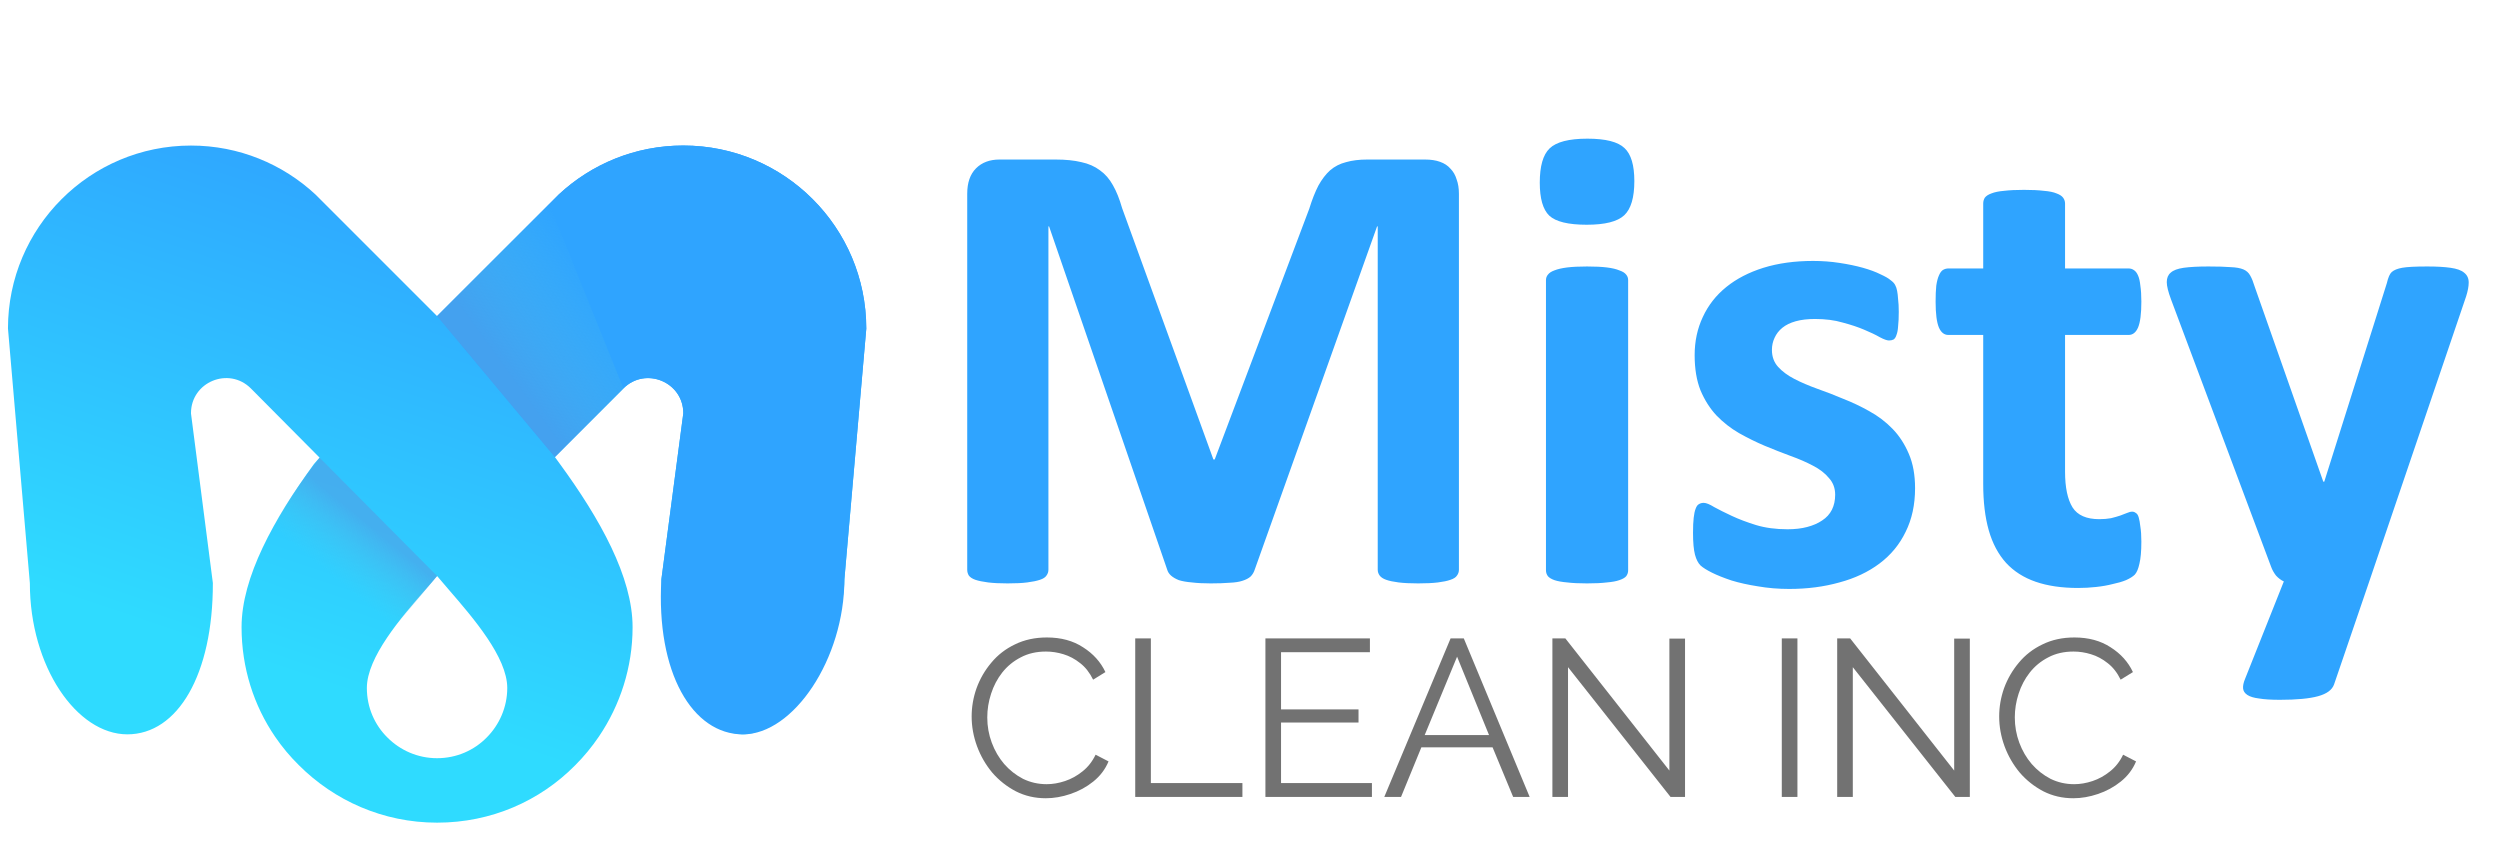<svg xmlns="http://www.w3.org/2000/svg" width="144" height="49" viewBox="0 0 144 49" fill="none"><path d="M46.81 11.47C44.902 9.562 42.268 8.382 39.357 8.382C36.587 8.382 34.066 9.451 32.186 11.201L31.634 11.753L25.178 18.209L25.151 18.183L18.723 11.755L18.171 11.203C16.29 9.455 13.768 8.384 11.001 8.384C8.091 8.384 5.455 9.564 3.547 11.472C1.641 13.378 0.461 16.01 0.459 18.917C0.459 18.925 0.459 18.934 0.461 18.942L1.72 33.59C1.72 38.401 4.423 42.298 7.335 42.298C10.24 42.298 12.267 38.853 12.261 33.594C12.261 33.584 12.259 33.576 12.259 33.566L11.003 23.83C11.003 23.82 11.001 23.808 11.001 23.796C11.005 21.999 13.178 21.103 14.45 22.373L18.406 26.357L18.084 26.729C15.761 29.918 13.914 33.258 13.914 36.123C13.914 38.47 14.62 40.641 15.846 42.436C16.249 43.027 16.71 43.577 17.22 44.079C19.247 46.106 22.056 47.385 25.176 47.385C28.296 47.385 31.102 46.136 33.131 44.079C33.637 43.573 34.094 43.019 34.499 42.422C35.717 40.621 36.437 38.444 36.437 36.125C36.437 33.24 34.566 29.886 32.219 26.679L31.96 26.323L32.627 25.655L35.909 22.373C37.182 21.101 39.357 22.001 39.359 23.8C39.359 23.808 39.357 23.818 39.357 23.826L38.1 33.337C38.1 33.345 38.098 33.353 38.098 33.361C38.102 36.255 39.885 42.296 42.796 42.296C45.708 42.296 48.639 36.271 48.639 33.359L49.898 18.94C49.898 18.934 49.898 18.925 49.898 18.919C49.896 16.01 48.716 13.376 46.81 11.47ZM28.03 42.484C27.302 43.223 26.294 43.672 25.176 43.672C24.055 43.672 23.047 43.213 22.319 42.484C21.58 41.756 21.131 40.748 21.131 39.627C21.131 37.859 23.092 35.585 24.514 33.95C24.749 33.681 24.973 33.424 25.176 33.177C25.378 33.414 25.601 33.671 25.837 33.95C27.26 35.597 29.218 37.859 29.218 39.627C29.218 40.736 28.759 41.756 28.03 42.484Z" fill="url(#paint0_linear_230_6081)"></path><path d="M46.81 11.47C44.903 9.562 42.268 8.382 39.357 8.382C36.587 8.382 34.066 9.451 32.186 11.201L31.634 11.753L25.178 18.209L31.958 26.325L32.625 25.657L35.907 22.375C37.18 21.103 39.357 22.003 39.357 23.804L38.096 33.364C37.781 38.749 39.883 42.3 42.794 42.3C45.706 42.3 48.637 37.946 48.637 33.364L49.898 18.928C49.898 16.012 48.718 13.378 46.81 11.47Z" fill="#2FA4FF"></path><path opacity="0.6" d="M25.176 33.177L18.418 26.371C18.418 26.371 16.205 29.045 15.019 31.775L22.772 36.062C22.772 36.062 24.945 33.452 25.176 33.177Z" fill="url(#paint1_linear_230_6081)"></path><path opacity="0.6" d="M31.634 11.751L25.178 18.207L31.958 26.322L32.625 25.654L35.907 22.371L31.634 11.751Z" fill="url(#paint2_linear_230_6081)"></path><path d="M84.034 32.815C84.034 32.94 83.996 33.053 83.921 33.153C83.858 33.253 83.733 33.335 83.545 33.397C83.37 33.46 83.132 33.51 82.832 33.548C82.531 33.585 82.149 33.604 81.686 33.604C81.235 33.604 80.86 33.585 80.559 33.548C80.259 33.51 80.021 33.46 79.846 33.397C79.67 33.335 79.545 33.253 79.47 33.153C79.395 33.053 79.357 32.94 79.357 32.815V13.039H79.32L72.277 32.796C72.227 32.959 72.145 33.097 72.033 33.209C71.92 33.31 71.763 33.391 71.563 33.454C71.375 33.516 71.131 33.554 70.831 33.566C70.53 33.591 70.167 33.604 69.742 33.604C69.316 33.604 68.953 33.585 68.652 33.548C68.352 33.523 68.101 33.479 67.901 33.416C67.713 33.341 67.563 33.253 67.45 33.153C67.338 33.053 67.262 32.934 67.225 32.796L60.426 13.039H60.389V32.815C60.389 32.94 60.351 33.053 60.276 33.153C60.213 33.253 60.088 33.335 59.9 33.397C59.713 33.46 59.468 33.51 59.168 33.548C58.88 33.585 58.504 33.604 58.041 33.604C57.59 33.604 57.215 33.585 56.914 33.548C56.614 33.51 56.37 33.46 56.182 33.397C56.007 33.335 55.881 33.253 55.806 33.153C55.744 33.053 55.712 32.94 55.712 32.815V11.161C55.712 10.522 55.881 10.034 56.219 9.696C56.557 9.358 57.008 9.189 57.572 9.189H60.802C61.378 9.189 61.872 9.239 62.285 9.339C62.699 9.427 63.056 9.583 63.356 9.809C63.657 10.022 63.907 10.31 64.107 10.673C64.308 11.023 64.483 11.461 64.633 11.987L69.892 26.467H69.967L75.413 12.025C75.576 11.499 75.751 11.055 75.939 10.691C76.139 10.328 76.365 10.034 76.615 9.809C76.878 9.583 77.185 9.427 77.535 9.339C77.886 9.239 78.293 9.189 78.756 9.189H82.08C82.418 9.189 82.706 9.233 82.944 9.32C83.195 9.408 83.395 9.54 83.545 9.715C83.708 9.878 83.827 10.084 83.902 10.335C83.99 10.572 84.034 10.848 84.034 11.161V32.815ZM93.781 32.853C93.781 32.978 93.743 33.091 93.668 33.191C93.593 33.278 93.462 33.353 93.274 33.416C93.098 33.479 92.861 33.523 92.56 33.548C92.26 33.585 91.878 33.604 91.414 33.604C90.951 33.604 90.569 33.585 90.269 33.548C89.968 33.523 89.724 33.479 89.536 33.416C89.361 33.353 89.236 33.278 89.161 33.191C89.086 33.091 89.048 32.978 89.048 32.853V16.138C89.048 16.013 89.086 15.906 89.161 15.819C89.236 15.718 89.361 15.637 89.536 15.574C89.724 15.499 89.968 15.443 90.269 15.405C90.569 15.368 90.951 15.349 91.414 15.349C91.878 15.349 92.26 15.368 92.56 15.405C92.861 15.443 93.098 15.499 93.274 15.574C93.462 15.637 93.593 15.718 93.668 15.819C93.743 15.906 93.781 16.013 93.781 16.138V32.853ZM94.138 10.428C94.138 11.38 93.944 12.037 93.555 12.4C93.167 12.764 92.447 12.945 91.396 12.945C90.331 12.945 89.611 12.77 89.236 12.419C88.873 12.069 88.691 11.436 88.691 10.522C88.691 9.571 88.879 8.914 89.255 8.55C89.643 8.175 90.369 7.987 91.433 7.987C92.485 7.987 93.199 8.169 93.574 8.532C93.95 8.882 94.138 9.515 94.138 10.428ZM110.308 28.12C110.308 29.072 110.126 29.91 109.763 30.637C109.413 31.363 108.912 31.97 108.261 32.458C107.61 32.947 106.84 33.31 105.951 33.548C105.062 33.798 104.098 33.923 103.058 33.923C102.432 33.923 101.831 33.873 101.255 33.773C100.692 33.685 100.185 33.573 99.734 33.435C99.284 33.285 98.908 33.134 98.607 32.984C98.307 32.834 98.088 32.696 97.95 32.571C97.812 32.433 97.706 32.227 97.631 31.951C97.556 31.663 97.518 31.244 97.518 30.693C97.518 30.33 97.531 30.042 97.556 29.829C97.581 29.604 97.618 29.428 97.668 29.303C97.718 29.165 97.781 29.078 97.856 29.04C97.931 28.99 98.025 28.965 98.138 28.965C98.276 28.965 98.476 29.046 98.739 29.209C99.014 29.36 99.352 29.529 99.753 29.716C100.154 29.904 100.617 30.079 101.143 30.242C101.681 30.405 102.288 30.486 102.965 30.486C103.39 30.486 103.766 30.442 104.091 30.355C104.429 30.267 104.717 30.142 104.955 29.979C105.206 29.817 105.393 29.61 105.519 29.36C105.644 29.109 105.706 28.821 105.706 28.495C105.706 28.12 105.588 27.801 105.35 27.538C105.124 27.262 104.818 27.024 104.429 26.824C104.054 26.624 103.622 26.436 103.134 26.261C102.658 26.085 102.163 25.891 101.65 25.678C101.149 25.466 100.654 25.221 100.166 24.946C99.69 24.671 99.258 24.332 98.87 23.932C98.495 23.531 98.188 23.049 97.95 22.486C97.725 21.922 97.612 21.246 97.612 20.457C97.612 19.656 97.769 18.924 98.082 18.26C98.394 17.584 98.845 17.008 99.434 16.532C100.022 16.056 100.736 15.687 101.575 15.424C102.426 15.161 103.378 15.03 104.429 15.03C104.955 15.03 105.462 15.067 105.951 15.143C106.451 15.218 106.902 15.312 107.303 15.424C107.704 15.537 108.042 15.662 108.317 15.8C108.592 15.925 108.787 16.038 108.899 16.138C109.024 16.226 109.112 16.319 109.162 16.42C109.212 16.507 109.25 16.62 109.275 16.758C109.3 16.883 109.319 17.046 109.331 17.246C109.356 17.434 109.369 17.672 109.369 17.96C109.369 18.298 109.356 18.573 109.331 18.786C109.319 18.999 109.287 19.168 109.237 19.293C109.2 19.418 109.143 19.506 109.068 19.556C108.993 19.593 108.905 19.612 108.805 19.612C108.693 19.612 108.517 19.55 108.279 19.424C108.042 19.287 107.741 19.143 107.378 18.992C107.027 18.842 106.614 18.704 106.138 18.579C105.675 18.442 105.143 18.373 104.542 18.373C104.116 18.373 103.747 18.417 103.434 18.504C103.121 18.592 102.864 18.717 102.664 18.88C102.464 19.043 102.313 19.237 102.213 19.462C102.113 19.675 102.063 19.907 102.063 20.157C102.063 20.545 102.182 20.871 102.42 21.134C102.658 21.396 102.971 21.628 103.359 21.828C103.747 22.029 104.185 22.216 104.674 22.392C105.174 22.567 105.675 22.761 106.176 22.974C106.689 23.174 107.19 23.412 107.678 23.688C108.179 23.963 108.624 24.301 109.012 24.702C109.4 25.102 109.713 25.584 109.951 26.148C110.189 26.699 110.308 27.356 110.308 28.12ZM123.342 31.2C123.342 31.751 123.304 32.177 123.229 32.477C123.166 32.765 123.079 32.972 122.966 33.097C122.853 33.209 122.684 33.316 122.459 33.416C122.246 33.504 121.989 33.579 121.689 33.642C121.401 33.717 121.082 33.773 120.731 33.81C120.393 33.848 120.049 33.867 119.698 33.867C118.759 33.867 117.945 33.748 117.257 33.51C116.568 33.272 115.998 32.909 115.548 32.421C115.097 31.92 114.765 31.294 114.552 30.543C114.339 29.791 114.233 28.902 114.233 27.876V19.293H112.223C111.986 19.293 111.804 19.149 111.679 18.861C111.554 18.561 111.491 18.066 111.491 17.377C111.491 17.014 111.503 16.707 111.529 16.457C111.566 16.207 111.616 16.013 111.679 15.875C111.741 15.725 111.816 15.618 111.904 15.556C112.004 15.493 112.117 15.462 112.242 15.462H114.233V11.724C114.233 11.599 114.264 11.486 114.327 11.386C114.402 11.286 114.527 11.205 114.702 11.142C114.89 11.067 115.134 11.017 115.435 10.992C115.748 10.954 116.13 10.936 116.581 10.936C117.044 10.936 117.426 10.954 117.726 10.992C118.039 11.017 118.283 11.067 118.459 11.142C118.634 11.205 118.759 11.286 118.834 11.386C118.909 11.486 118.947 11.599 118.947 11.724V15.462H122.59C122.716 15.462 122.822 15.493 122.91 15.556C123.01 15.618 123.091 15.725 123.154 15.875C123.216 16.013 123.26 16.207 123.285 16.457C123.323 16.707 123.342 17.014 123.342 17.377C123.342 18.066 123.279 18.561 123.154 18.861C123.029 19.149 122.847 19.293 122.609 19.293H118.947V27.162C118.947 28.076 119.091 28.765 119.379 29.228C119.667 29.679 120.18 29.904 120.919 29.904C121.169 29.904 121.395 29.885 121.595 29.848C121.795 29.798 121.971 29.748 122.121 29.698C122.284 29.635 122.415 29.585 122.515 29.547C122.628 29.497 122.728 29.472 122.816 29.472C122.891 29.472 122.96 29.497 123.022 29.547C123.097 29.585 123.154 29.672 123.191 29.81C123.229 29.935 123.26 30.111 123.285 30.336C123.323 30.561 123.342 30.849 123.342 31.2ZM136.469 33.491L134.441 39.426C134.328 39.739 134.022 39.964 133.521 40.102C133.02 40.24 132.287 40.309 131.323 40.309C130.823 40.309 130.422 40.284 130.121 40.233C129.821 40.196 129.596 40.127 129.445 40.027C129.295 39.927 129.214 39.801 129.201 39.651C129.189 39.501 129.226 39.319 129.314 39.107L131.549 33.491C131.386 33.416 131.236 33.303 131.098 33.153C130.973 32.99 130.879 32.821 130.816 32.646L125.051 17.246C124.888 16.808 124.806 16.476 124.806 16.25C124.806 16.013 124.882 15.831 125.032 15.706C125.182 15.568 125.432 15.474 125.783 15.424C126.146 15.374 126.622 15.349 127.21 15.349C127.749 15.349 128.174 15.362 128.487 15.387C128.8 15.399 129.045 15.443 129.22 15.518C129.395 15.593 129.527 15.712 129.614 15.875C129.702 16.025 129.79 16.244 129.877 16.532L133.821 27.744H133.878L137.483 16.307C137.559 15.981 137.652 15.768 137.765 15.668C137.89 15.556 138.091 15.474 138.366 15.424C138.642 15.374 139.124 15.349 139.812 15.349C140.351 15.349 140.795 15.374 141.146 15.424C141.509 15.474 141.772 15.568 141.934 15.706C142.11 15.844 142.197 16.031 142.197 16.269C142.197 16.495 142.147 16.764 142.047 17.077L136.469 33.491Z" fill="#2FA4FF"></path><path d="M55.967 41.272C55.967 40.714 56.062 40.17 56.25 39.638C56.447 39.098 56.73 38.609 57.099 38.172C57.468 37.726 57.922 37.374 58.462 37.117C59.003 36.851 59.616 36.718 60.302 36.718C61.116 36.718 61.811 36.907 62.385 37.284C62.968 37.653 63.397 38.129 63.672 38.712L62.964 39.149C62.767 38.746 62.518 38.429 62.218 38.197C61.918 37.957 61.596 37.786 61.254 37.683C60.919 37.58 60.585 37.529 60.25 37.529C59.702 37.529 59.217 37.64 58.797 37.863C58.377 38.078 58.021 38.369 57.729 38.738C57.446 39.098 57.232 39.505 57.086 39.96C56.94 40.406 56.867 40.86 56.867 41.323C56.867 41.829 56.953 42.313 57.125 42.776C57.296 43.239 57.536 43.651 57.845 44.011C58.154 44.363 58.514 44.646 58.925 44.86C59.346 45.066 59.8 45.169 60.289 45.169C60.632 45.169 60.983 45.109 61.343 44.989C61.704 44.869 62.038 44.684 62.347 44.436C62.664 44.187 62.917 43.865 63.106 43.471L63.852 43.857C63.663 44.311 63.371 44.697 62.977 45.014C62.583 45.332 62.141 45.572 61.652 45.735C61.172 45.898 60.7 45.979 60.237 45.979C59.611 45.979 59.037 45.846 58.514 45.58C57.991 45.306 57.536 44.946 57.151 44.5C56.773 44.045 56.482 43.539 56.276 42.982C56.07 42.416 55.967 41.846 55.967 41.272ZM65.389 45.902V36.77H66.29V45.104H71.563V45.902H65.389ZM79.023 45.104V45.902H72.888V36.77H78.907V37.567H73.788V40.86H78.251V41.619H73.788V45.104H79.023ZM83.555 36.77H84.314L88.108 45.902H87.157L85.973 43.047H81.87L80.7 45.902H79.735L83.555 36.77ZM85.768 42.339L83.928 37.825L82.063 42.339H85.768ZM90.318 38.429V45.902H89.418V36.77H90.163L96.157 44.384V36.783H97.058V45.902H96.222L90.318 38.429ZM102.631 45.902V36.77H103.532V45.902H102.631ZM106.722 38.429V45.902H105.822V36.77H106.568L112.561 44.384V36.783H113.462V45.902H112.626L106.722 38.429ZM115.153 41.272C115.153 40.714 115.247 40.17 115.435 39.638C115.633 39.098 115.916 38.609 116.284 38.172C116.653 37.726 117.108 37.374 117.648 37.117C118.188 36.851 118.801 36.718 119.487 36.718C120.302 36.718 120.996 36.907 121.571 37.284C122.154 37.653 122.582 38.129 122.857 38.712L122.149 39.149C121.952 38.746 121.704 38.429 121.403 38.197C121.103 37.957 120.782 37.786 120.439 37.683C120.104 37.58 119.77 37.529 119.436 37.529C118.887 37.529 118.402 37.64 117.982 37.863C117.562 38.078 117.206 38.369 116.915 38.738C116.632 39.098 116.417 39.505 116.271 39.96C116.126 40.406 116.053 40.86 116.053 41.323C116.053 41.829 116.139 42.313 116.31 42.776C116.482 43.239 116.722 43.651 117.03 44.011C117.339 44.363 117.699 44.646 118.111 44.86C118.531 45.066 118.985 45.169 119.474 45.169C119.817 45.169 120.169 45.109 120.529 44.989C120.889 44.869 121.223 44.684 121.532 44.436C121.849 44.187 122.102 43.865 122.291 43.471L123.037 43.857C122.848 44.311 122.557 44.697 122.162 45.014C121.768 45.332 121.326 45.572 120.838 45.735C120.357 45.898 119.886 45.979 119.423 45.979C118.797 45.979 118.222 45.846 117.699 45.58C117.176 45.306 116.722 44.946 116.336 44.5C115.959 44.045 115.667 43.539 115.461 42.982C115.255 42.416 115.153 41.846 115.153 41.272Z" fill="#727272"></path><defs><linearGradient id="paint0_linear_230_6081" x1="29.267" y1="11.831" x2="19.766" y2="40.031" gradientUnits="userSpaceOnUse"><stop offset="2.66389e-07" stop-color="#2FA4FF"></stop><stop offset="0.994" stop-color="#2FDBFF"></stop></linearGradient><linearGradient id="paint1_linear_230_6081" x1="19.031" y1="33.134" x2="21.342" y2="30.325" gradientUnits="userSpaceOnUse"><stop stop-color="#51C9E5" stop-opacity="0"></stop><stop offset="0.633" stop-color="#51B0E5" stop-opacity="0.633"></stop><stop offset="1" stop-color="#519FE5"></stop></linearGradient><linearGradient id="paint2_linear_230_6081" x1="35.185" y1="16.578" x2="28.986" y2="21.073" gradientUnits="userSpaceOnUse"><stop stop-color="#51C9E5" stop-opacity="0"></stop><stop offset="0.633" stop-color="#51B0E5" stop-opacity="0.633"></stop><stop offset="1" stop-color="#519FE5"></stop></linearGradient></defs></svg>